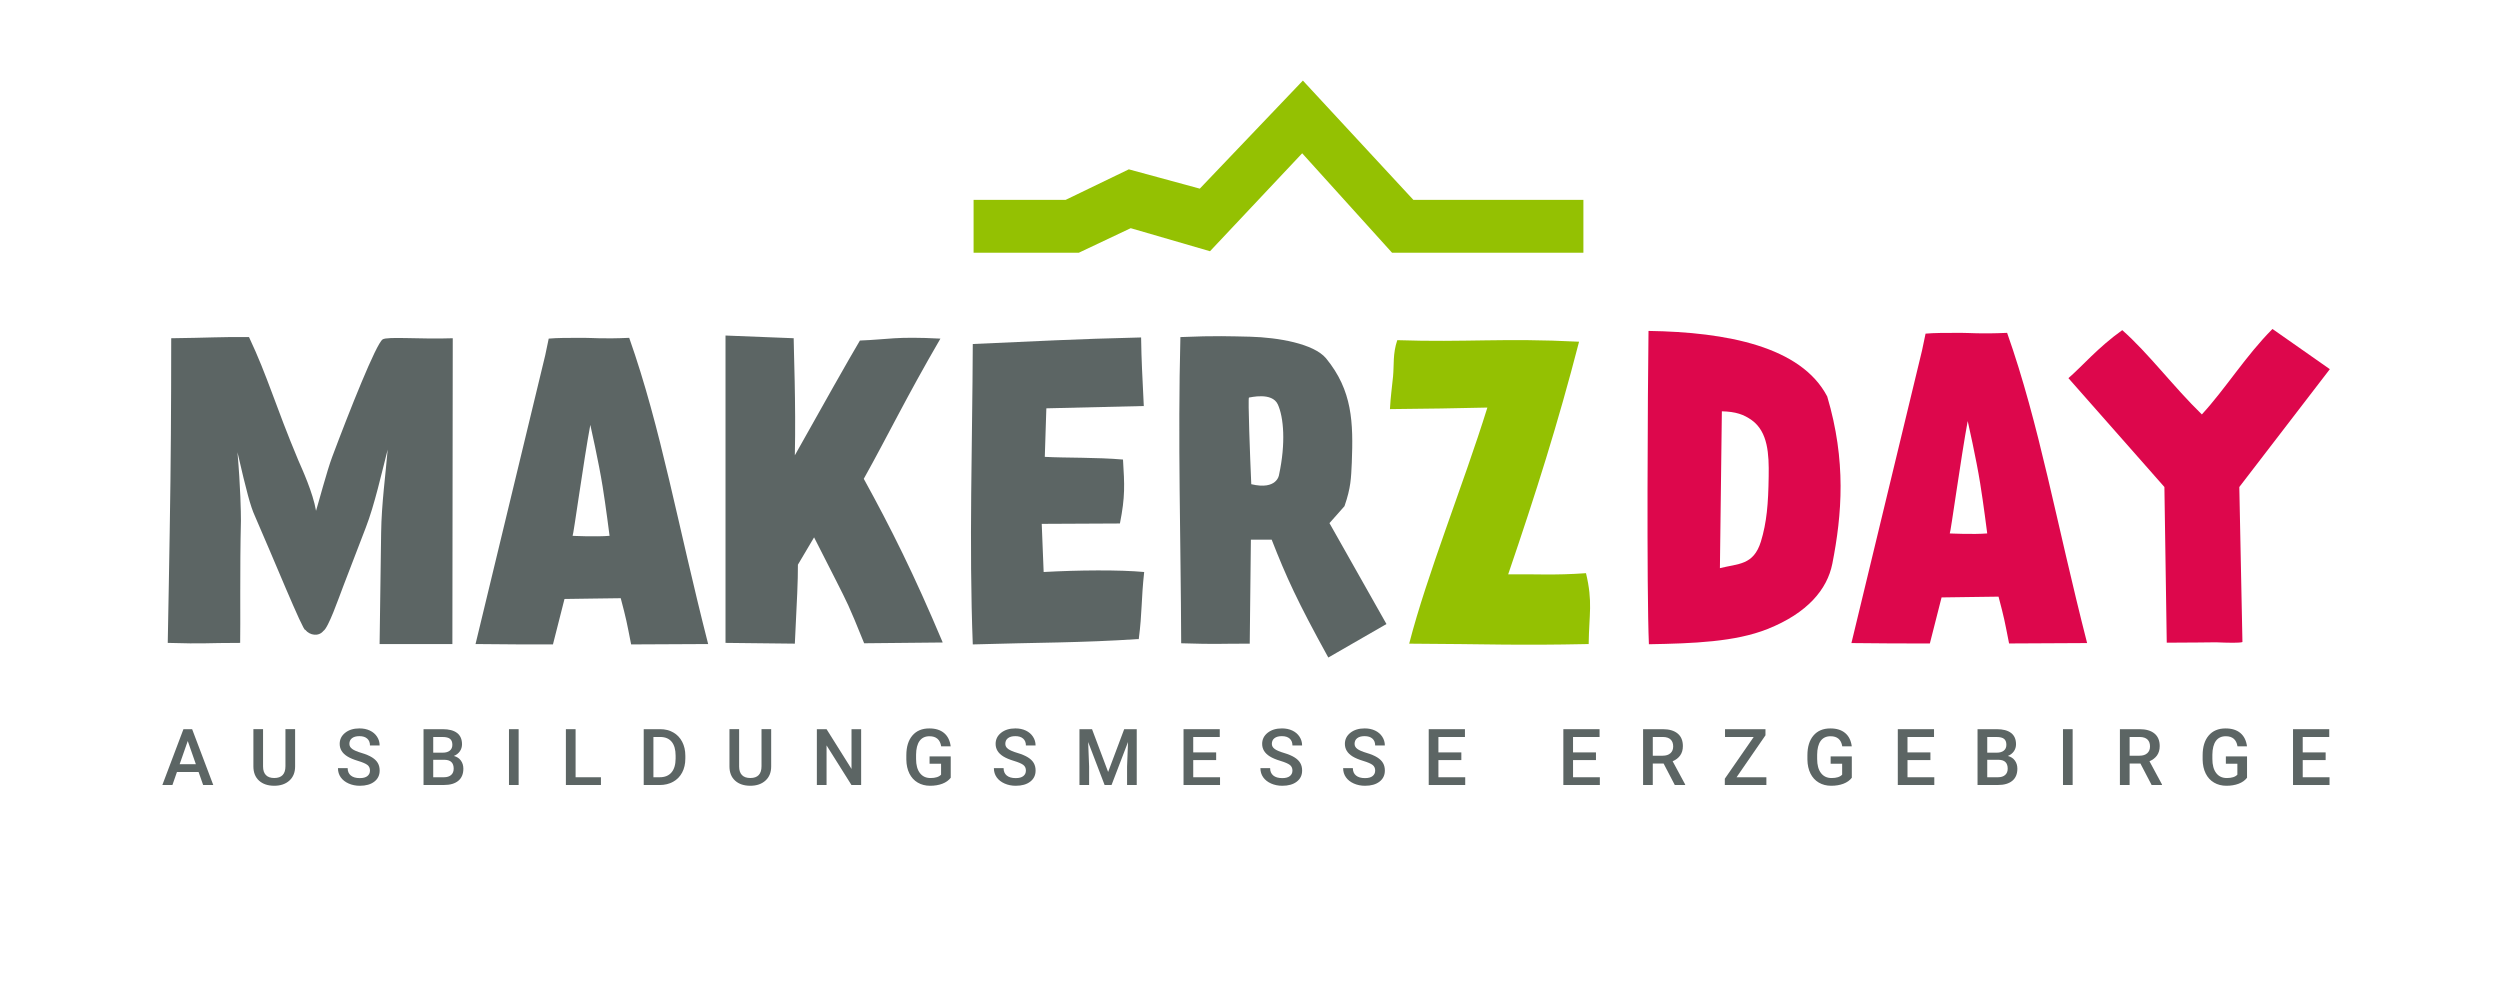 <?xml version="1.0" encoding="UTF-8"?>
<svg xmlns="http://www.w3.org/2000/svg" id="a" viewBox="0 0 315.19 125.046">
  <path d="M231.008,71.089c-.64,3.198-3.1,6.199-8.167,8.216-4.083,1.623-9.347,1.82-14.955,1.918-.295-6.837-.147-32.173-.049-39.502,9.888.147,19.235,1.968,22.531,8.265,2.41,8.117,1.869,14.856.64,21.104ZM216.84,71.631c2.312-.59,4.23-.344,5.165-3.345.738-2.411.935-4.772.983-8.216.05-2.853-.098-5.608-2.115-7.084-1.033-.738-2.017-1.082-3.787-1.131l-.246,19.776Z" fill="#dd074c" stroke-width="0"></path>
  <path d="M253.05,41.966c4.083,11.561,6.149,23.712,10.085,39.109l-9.839.05c-.591-3.001-.591-3.1-1.328-5.903-2.018.049-5.313.049-7.183.098l-1.476,5.805c-3.985,0-5.313,0-9.889-.05l8.904-36.896.443-2.115c1.082-.099,2.459-.099,4.477-.099,1.082,0,2.46.148,5.805,0ZM250.541,67.252s-.492-3.886-.886-6.297c-.492-3.099-1.574-7.871-1.574-7.871-.836,4.477-2.164,14.168-2.263,14.168s3.001.147,4.723,0Z" fill="#dd074c" stroke-width="0"></path>
  <path d="M273.175,81.027l-.296-19.628-12.102-13.725c1.722-1.476,3.689-3.837,6.789-6.051,3.296,2.903,6.444,7.133,10.035,10.626,2.952-3.198,5.56-7.428,8.904-10.773l7.231,5.067-11.413,14.857.394,19.53s.099.197-3.345.05c-.541,0-3.443.049-6.198.049Z" fill="#dd074c" stroke-width="0"></path>
  <polygon points="164.262 10.159 151.266 23.783 142.318 21.349 134.356 25.196 122.746 25.196 122.746 31.862 136.016 31.862 142.556 28.768 152.552 31.674 164.173 19.325 175.503 31.862 199.629 31.862 199.629 25.196 178.188 25.196 164.262 10.159" fill="#94c102" stroke-width="0"></polygon>
  <path d="M32.124,65.028c-.534-1.165-1.019-2.962-2.185-8.012.389,4.467.437,7.575.437,8.644-.145,5.827-.048,13.305-.097,15.393-4.515,0-4.322.145-9.13,0,0,0,.243-12.48.341-20.444.097-6.992.097-17.965.097-17.965,4.467-.049,6.507-.194,9.809-.146,2.381,5.05,3.303,8.595,6.215,15.538.487,1.117,1.846,4.079,2.234,6.362.195-.583,1.409-5.148,2.04-6.799,2.185-5.827,5.537-14.276,6.36-14.81.584-.388,4.711,0,8.838-.145l-.048,38.554h-9.176l.194-14.033c.048-3.691.582-7.478.825-10.489-.729,2.816-1.651,6.992-2.767,9.857l-2.818,7.333c-.631,1.651-1.893,5.293-2.524,5.681-.584.728-1.7.582-2.283-.146-.194.389-4.224-9.517-6.361-14.373" fill="#5c6564" stroke-width="0"></path>
  <path d="M76.851,67.554s-.486-3.837-.874-6.215c-.486-3.059-1.553-7.77-1.553-7.77-.826,4.419-2.137,13.985-2.234,13.985-.099,0,2.961.145,4.661,0M79.328,42.595c4.03,11.412,6.069,23.405,9.953,38.603l-9.711.048c-.582-2.961-.582-3.058-1.311-5.827-1.99.048-5.243.048-7.09.098l-1.456,5.729c-3.934,0-5.245,0-9.76-.048l8.789-36.418.437-2.088c1.068-.098,2.427-.098,4.419-.098,1.068,0,2.427.146,5.73,0" fill="#5c6564" stroke-width="0"></path>
  <path d="M100.598,71.195c0,2.282-.097,3.982-.387,9.954l-8.741-.097v-38.75l8.594.341c0,1.31.292,8.303.147,14.761,3.009-5.39,7.039-12.527,8.205-14.47,3.69-.146,4.467-.535,10.149-.243-4.322,7.429-6.653,12.285-9.663,17.675,3.448,6.265,6.312,11.993,9.955,20.637l-9.907.098c-2.038-5.05-2.137-5.098-3.497-7.818l-2.816-5.535-2.04,3.447Z" fill="#5c6564" stroke-width="0"></path>
  <path d="M131.725,57.599c2.721.146,6.507.048,9.858.339.194,3.205.29,4.661-.388,8.061l-9.857.048c.097,2.088.145,3.982.242,6.07,4.322-.243,9.567-.291,12.674,0-.388,3.544-.243,5.05-.681,8.449-7.283.486-12.868.437-20.928.68-.485-12.624-.048-25.201,0-37.875,7.964-.34,12.82-.631,21.221-.826.048,3.108.145,4.516.34,8.644l-12.286.291-.195,6.118Z" fill="#5c6564" stroke-width="0"></path>
  <path d="M161.251,59.881c.874-4.03.584-7.284-.145-8.886-.729-1.602-3.497-.874-3.641-.874-.147,0,.145,7.673.29,10.926,3.255.777,3.497-1.165,3.497-1.165M167.467,82.898c-3.934-7.138-5.293-10.149-7.138-14.859h-2.622s-.145,12.479-.145,13.11c-4.419,0-3.837.097-8.643-.048-.05-13.499-.437-25.298-.099-38.603,4.518-.194,6.264-.098,8.79-.048,3.545.097,8.012.874,9.567,2.719,3.35,4.078,3.446,8.109,3.253,13.159-.097,1.943-.097,3.108-.923,5.488l-1.893,2.137,7.186,12.722-7.333,4.224Z" fill="#5c6564" stroke-width="0"></path>
  <path d="M175.628,47.499c.145-1.554-.048-2.865.534-4.612,8.693.291,13.305-.292,22.92.194-2.671,10.342-5.44,19.082-8.937,29.329,3.4-.049,5.778.145,9.811-.146.872,3.641.387,5.147.338,8.934-9.274.195-12.431,0-22.628-.048,2.234-8.692,6.799-19.958,9.858-29.766-4.032.097-7.381.146-12.286.194.097-1.7.242-2.574.389-4.079" fill="#94c102" stroke-width="0"></path>
  <path d="M25.036,97.331h-2.727l-.57,1.639h-1.271l2.659-7.038h1.097l2.664,7.038h-1.276l-.575-1.639ZM22.652,96.344h2.04l-1.02-2.92-1.021,2.92Z" fill="#5c6564" stroke-width="0"></path>
  <path d="M37.206,91.931v4.703c0,.748-.239,1.34-.718,1.776s-1.115.655-1.911.655c-.806,0-1.446-.215-1.92-.646-.474-.43-.71-1.027-.71-1.791v-4.698h1.218v4.708c0,.471.119.83.357,1.078.239.248.59.372,1.055.372.94,0,1.411-.496,1.411-1.489v-4.669h1.218Z" fill="#5c6564" stroke-width="0"></path>
  <path d="M46.646,97.157c0-.31-.109-.548-.327-.716-.217-.167-.609-.337-1.177-.508-.567-.17-1.019-.36-1.354-.57-.642-.402-.962-.928-.962-1.575,0-.567.231-1.035.693-1.402.463-.367,1.063-.551,1.801-.551.49,0,.927.09,1.311.271.383.181.685.438.903.771.22.333.329.703.329,1.109h-1.218c0-.368-.115-.655-.346-.863s-.561-.312-.989-.312c-.399,0-.71.085-.931.256s-.331.409-.331.716c0,.258.119.473.358.645.238.173.631.341,1.179.503.548.163.988.349,1.32.557.332.207.575.446.729.715.155.27.232.584.232.945,0,.587-.225,1.053-.675,1.399-.449.347-1.06.52-1.829.52-.51,0-.978-.095-1.404-.283s-.759-.448-.996-.78c-.236-.332-.355-.719-.355-1.16h1.224c0,.399.132.709.396.928.264.22.643.329,1.136.329.425,0,.745-.086.959-.259.215-.172.322-.4.322-.684Z" fill="#5c6564" stroke-width="0"></path>
  <path d="M53.397,98.969v-7.038h2.412c.796,0,1.401.159,1.817.479s.623.794.623,1.426c0,.322-.087.612-.261.87s-.429.458-.764.6c.38.104.675.297.882.582.208.285.312.628.312,1.027,0,.661-.212,1.169-.636,1.523s-1.03.531-1.82.531h-2.566ZM54.619,94.894h1.199c.38,0,.677-.086.892-.259.214-.172.321-.416.321-.732,0-.348-.099-.599-.297-.754-.198-.154-.507-.231-.926-.231h-1.189v1.977ZM54.619,95.793v2.199h1.358c.384,0,.683-.095.899-.285.216-.19.323-.454.323-.793,0-.731-.374-1.105-1.121-1.121h-1.46Z" fill="#5c6564" stroke-width="0"></path>
  <path d="M65.387,98.969h-1.218v-7.038h1.218v7.038Z" fill="#5c6564" stroke-width="0"></path>
  <path d="M72.568,97.993h3.195v.977h-4.418v-7.038h1.223v6.062Z" fill="#5c6564" stroke-width="0"></path>
  <path d="M81.157,98.969v-7.038h2.078c.622,0,1.174.139,1.655.416.482.276.855.67,1.119,1.179.265.51.396,1.093.396,1.75v.354c0,.667-.133,1.253-.398,1.759s-.645.896-1.136,1.17c-.492.274-1.055.411-1.689.411h-2.025ZM82.38,92.917v5.075h.798c.641,0,1.133-.2,1.477-.602.343-.401.518-.978.524-1.729v-.392c0-.764-.166-1.347-.498-1.75-.332-.402-.813-.604-1.445-.604h-.855Z" fill="#5c6564" stroke-width="0"></path>
  <path d="M97.227,91.931v4.703c0,.748-.239,1.34-.718,1.776s-1.115.655-1.911.655c-.806,0-1.446-.215-1.92-.646-.474-.43-.71-1.027-.71-1.791v-4.698h1.218v4.708c0,.471.119.83.357,1.078.239.248.59.372,1.055.372.94,0,1.411-.496,1.411-1.489v-4.669h1.218Z" fill="#5c6564" stroke-width="0"></path>
  <path d="M108.57,98.969h-1.223l-3.138-4.993v4.993h-1.223v-7.038h1.223l3.146,5.013v-5.013h1.214v7.038Z" fill="#5c6564" stroke-width="0"></path>
  <path d="M119.865,98.055c-.255.332-.607.584-1.059.755s-.964.256-1.537.256c-.59,0-1.112-.134-1.566-.401s-.805-.65-1.052-1.147c-.246-.498-.374-1.079-.384-1.743v-.551c0-1.063.254-1.895.764-2.492.509-.598,1.22-.896,2.132-.896.783,0,1.404.194,1.865.582.461.389.738.947.832,1.675h-1.199c-.135-.847-.627-1.271-1.475-1.271-.548,0-.964.197-1.249.591-.285.395-.433.974-.442,1.736v.541c0,.76.16,1.35.481,1.771.32.42.766.63,1.336.63.625,0,1.07-.142,1.334-.425v-1.378h-1.45v-.929h2.669v2.697Z" fill="#5c6564" stroke-width="0"></path>
  <path d="M129.343,97.157c0-.31-.109-.548-.327-.716-.217-.167-.609-.337-1.177-.508-.567-.17-1.019-.36-1.354-.57-.642-.402-.962-.928-.962-1.575,0-.567.231-1.035.693-1.402.463-.367,1.063-.551,1.801-.551.49,0,.927.09,1.311.271.383.181.685.438.903.771.22.333.329.703.329,1.109h-1.218c0-.368-.115-.655-.346-.863s-.561-.312-.989-.312c-.399,0-.71.085-.931.256s-.331.409-.331.716c0,.258.119.473.358.645.238.173.631.341,1.179.503.548.163.988.349,1.32.557.332.207.575.446.729.715.155.27.232.584.232.945,0,.587-.225,1.053-.675,1.399-.449.347-1.06.52-1.829.52-.51,0-.978-.095-1.404-.283s-.759-.448-.996-.78c-.236-.332-.355-.719-.355-1.16h1.224c0,.399.132.709.396.928.264.22.643.329,1.136.329.425,0,.745-.086.959-.259.215-.172.322-.4.322-.684Z" fill="#5c6564" stroke-width="0"></path>
  <path d="M137.679,91.931l2.03,5.395,2.025-5.395h1.581v7.038h-1.219v-2.32l.121-3.104-2.078,5.424h-.875l-2.074-5.419.121,3.099v2.32h-1.218v-7.038h1.585Z" fill="#5c6564" stroke-width="0"></path>
  <path d="M153.329,95.828h-2.891v2.165h3.379v.977h-4.602v-7.038h4.567v.986h-3.345v1.942h2.891v.968Z" fill="#5c6564" stroke-width="0"></path>
  <path d="M162.947,97.157c0-.31-.109-.548-.327-.716-.217-.167-.609-.337-1.177-.508-.567-.17-1.019-.36-1.354-.57-.642-.402-.962-.928-.962-1.575,0-.567.231-1.035.693-1.402.463-.367,1.063-.551,1.801-.551.49,0,.927.09,1.311.271.383.181.685.438.903.771.22.333.329.703.329,1.109h-1.218c0-.368-.115-.655-.346-.863s-.561-.312-.989-.312c-.399,0-.71.085-.931.256s-.331.409-.331.716c0,.258.119.473.358.645.238.173.631.341,1.179.503.548.163.988.349,1.32.557.332.207.575.446.729.715.155.27.232.584.232.945,0,.587-.225,1.053-.675,1.399-.449.347-1.06.52-1.829.52-.51,0-.978-.095-1.404-.283s-.759-.448-.996-.78c-.236-.332-.355-.719-.355-1.16h1.224c0,.399.132.709.396.928.264.22.643.329,1.136.329.425,0,.745-.086.959-.259.215-.172.322-.4.322-.684Z" fill="#5c6564" stroke-width="0"></path>
  <path d="M173.377,97.157c0-.31-.109-.548-.327-.716-.217-.167-.609-.337-1.177-.508-.567-.17-1.019-.36-1.354-.57-.642-.402-.962-.928-.962-1.575,0-.567.231-1.035.693-1.402.463-.367,1.063-.551,1.801-.551.49,0,.927.09,1.311.271.383.181.685.438.903.771.22.333.329.703.329,1.109h-1.218c0-.368-.115-.655-.346-.863s-.561-.312-.989-.312c-.399,0-.71.085-.931.256s-.331.409-.331.716c0,.258.119.473.358.645.238.173.631.341,1.179.503.548.163.988.349,1.32.557.332.207.575.446.729.715.155.27.232.584.232.945,0,.587-.225,1.053-.675,1.399-.449.347-1.06.52-1.829.52-.51,0-.978-.095-1.404-.283s-.759-.448-.996-.78c-.236-.332-.355-.719-.355-1.16h1.224c0,.399.132.709.396.928.264.22.643.329,1.136.329.425,0,.745-.086.959-.259.215-.172.322-.4.322-.684Z" fill="#5c6564" stroke-width="0"></path>
  <path d="M184.241,95.828h-2.891v2.165h3.379v.977h-4.602v-7.038h4.567v.986h-3.345v1.942h2.891v.968Z" fill="#5c6564" stroke-width="0"></path>
  <path d="M201.214,95.828h-2.891v2.165h3.379v.977h-4.602v-7.038h4.567v.986h-3.345v1.942h2.891v.968Z" fill="#5c6564" stroke-width="0"></path>
  <path d="M209.739,96.262h-1.363v2.707h-1.223v-7.038h2.475c.812,0,1.438.182,1.881.547.441.364.662.892.662,1.582,0,.471-.114.865-.341,1.183-.228.317-.544.562-.95.732l1.581,2.932v.062h-1.311l-1.411-2.707ZM208.376,95.276h1.257c.412,0,.734-.104.967-.312s.348-.492.348-.854c0-.377-.106-.668-.321-.875-.214-.206-.534-.312-.959-.318h-1.291v2.358Z" fill="#5c6564" stroke-width="0"></path>
  <path d="M218.937,97.993h3.761v.977h-5.24v-.793l3.64-5.259h-3.615v-.986h5.1v.773l-3.645,5.288Z" fill="#5c6564" stroke-width="0"></path>
  <path d="M233.469,98.055c-.255.332-.607.584-1.059.755s-.964.256-1.537.256c-.59,0-1.112-.134-1.566-.401s-.805-.65-1.052-1.147c-.246-.498-.374-1.079-.384-1.743v-.551c0-1.063.254-1.895.764-2.492.509-.598,1.22-.896,2.132-.896.783,0,1.404.194,1.865.582.461.389.738.947.832,1.675h-1.199c-.135-.847-.627-1.271-1.475-1.271-.548,0-.964.197-1.249.591-.285.395-.433.974-.442,1.736v.541c0,.76.16,1.35.481,1.771.32.42.766.63,1.336.63.625,0,1.07-.142,1.334-.425v-1.378h-1.45v-.929h2.669v2.697Z" fill="#5c6564" stroke-width="0"></path>
  <path d="M243.381,95.828h-2.891v2.165h3.379v.977h-4.602v-7.038h4.567v.986h-3.345v1.942h2.891v.968Z" fill="#5c6564" stroke-width="0"></path>
  <path d="M249.32,98.969v-7.038h2.412c.796,0,1.401.159,1.817.479s.623.794.623,1.426c0,.322-.087.612-.261.87s-.429.458-.764.6c.38.104.675.297.882.582.208.285.312.628.312,1.027,0,.661-.212,1.169-.636,1.523s-1.03.531-1.82.531h-2.566ZM250.543,94.894h1.199c.38,0,.677-.086.892-.259.214-.172.321-.416.321-.732,0-.348-.099-.599-.297-.754-.198-.154-.507-.231-.926-.231h-1.189v1.977ZM250.543,95.793v2.199h1.358c.384,0,.683-.095.899-.285.216-.19.323-.454.323-.793,0-.731-.374-1.105-1.121-1.121h-1.46Z" fill="#5c6564" stroke-width="0"></path>
  <path d="M261.311,98.969h-1.218v-7.038h1.218v7.038Z" fill="#5c6564" stroke-width="0"></path>
  <path d="M269.856,96.262h-1.363v2.707h-1.223v-7.038h2.475c.812,0,1.438.182,1.881.547.441.364.662.892.662,1.582,0,.471-.114.865-.341,1.183-.228.317-.544.562-.95.732l1.581,2.932v.062h-1.311l-1.411-2.707ZM268.492,95.276h1.257c.412,0,.734-.104.967-.312s.348-.492.348-.854c0-.377-.106-.668-.321-.875-.214-.206-.534-.312-.959-.318h-1.291v2.358Z" fill="#5c6564" stroke-width="0"></path>
  <path d="M283.297,98.055c-.255.332-.607.584-1.059.755s-.964.256-1.537.256c-.59,0-1.112-.134-1.566-.401s-.805-.65-1.052-1.147c-.246-.498-.374-1.079-.384-1.743v-.551c0-1.063.254-1.895.764-2.492.509-.598,1.22-.896,2.132-.896.783,0,1.404.194,1.865.582.461.389.738.947.832,1.675h-1.199c-.135-.847-.627-1.271-1.475-1.271-.548,0-.964.197-1.249.591-.285.395-.433.974-.442,1.736v.541c0,.76.16,1.35.481,1.771.32.42.766.63,1.336.63.625,0,1.07-.142,1.334-.425v-1.378h-1.45v-.929h2.669v2.697Z" fill="#5c6564" stroke-width="0"></path>
  <path d="M293.209,95.828h-2.891v2.165h3.379v.977h-4.602v-7.038h4.567v.986h-3.345v1.942h2.891v.968Z" fill="#5c6564" stroke-width="0"></path>
</svg>
